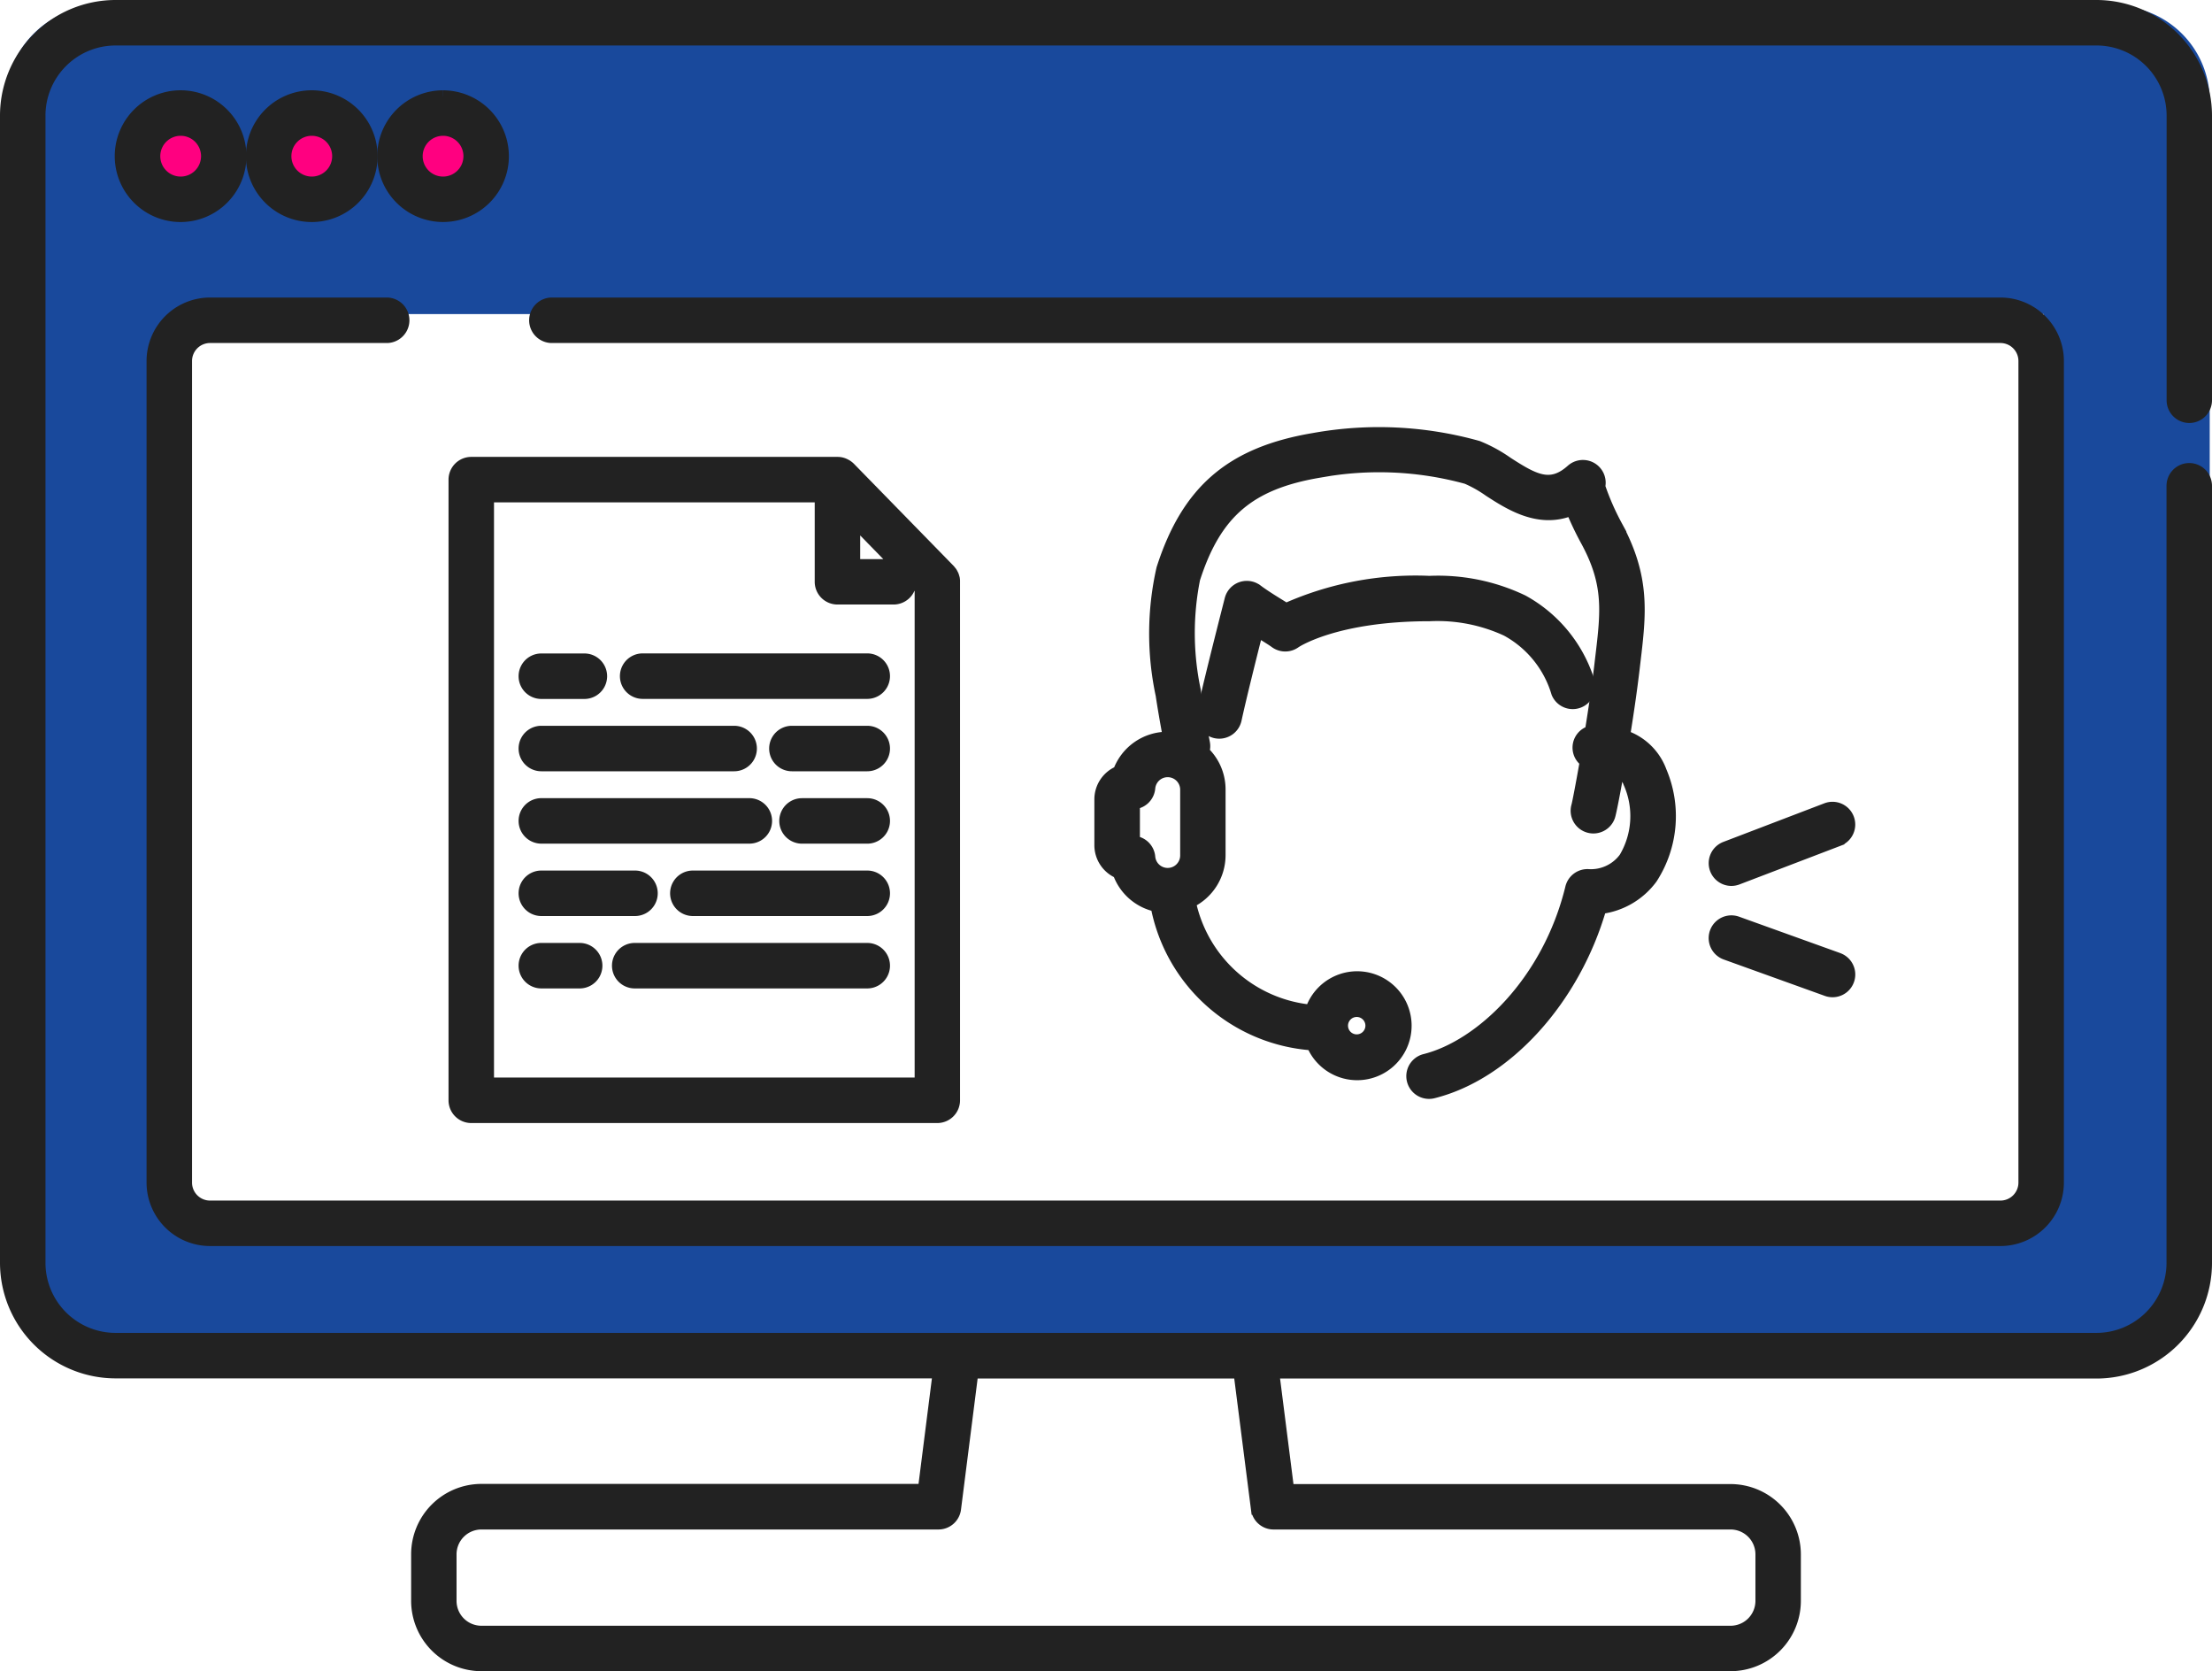 <svg xmlns="http://www.w3.org/2000/svg" width="93.346" height="70.5" viewBox="0 0 93.346 70.5">
  <g id="グループ_3153" data-name="グループ 3153" transform="translate(-184.75 -5242.75)">
    <path id="前面オブジェクトで型抜き_8" data-name="前面オブジェクトで型抜き 8" d="M89,57H4a4,4,0,0,1-4-4V4A4,4,0,0,1,4,0H89a4,4,0,0,1,4,4V53A4,4,0,0,1,89,57ZM7,13V51H86V13Z" transform="translate(185 5243)" fill="#19499c"/>
    <g id="グループ_825" data-name="グループ 825" transform="translate(185 5243)">
      <rect id="長方形_51" data-name="長方形 51" width="3" height="3" transform="translate(5.846 5)" fill="#ff0080"/>
      <rect id="長方形_52" data-name="長方形 52" width="3" height="3" transform="translate(11.846 5)" fill="#ff0080"/>
      <rect id="長方形_53" data-name="長方形 53" width="3" height="3" transform="translate(16.846 5)" fill="#ff0080"/>
      <path id="パス_286" data-name="パス 286" d="M92.137,365.22a.709.709,0,0,0,.709-.709V352.5a4.63,4.63,0,0,0-4.625-4.625H4.625A4.63,4.63,0,0,0,0,352.5v48.4a4.63,4.63,0,0,0,4.625,4.625H39.36l-.628,4.952H20.066A2.72,2.72,0,0,0,17.35,413.2v1.961a2.72,2.72,0,0,0,2.717,2.717H72.779a2.72,2.72,0,0,0,2.717-2.717V413.2a2.72,2.72,0,0,0-2.717-2.716H54.114l-.629-4.952H88.221a4.63,4.63,0,0,0,4.625-4.625V368.119a.709.709,0,0,0-1.419,0V400.9a3.21,3.21,0,0,1-3.206,3.206H4.625A3.21,3.21,0,0,1,1.419,400.9V352.5a3.21,3.21,0,0,1,3.206-3.206h83.6a3.209,3.209,0,0,1,3.206,3.206v12.011a.709.709,0,0,0,.709.709m-39.351,46.06a.709.709,0,0,0,.7.62h19.29a1.3,1.3,0,0,1,1.3,1.3v1.961a1.3,1.3,0,0,1-1.3,1.3H20.066a1.3,1.3,0,0,1-1.3-1.3V413.2a1.3,1.3,0,0,1,1.3-1.3h19.29a.709.709,0,0,0,.7-.62l.73-5.75H52.055Z" transform="translate(0 -347.875)" fill="#222" stroke="#222" stroke-width="0.5"/>
      <path id="パス_287" data-name="パス 287" d="M17.636,360.3a2.529,2.529,0,1,0-2.528,2.528,2.531,2.531,0,0,0,2.528-2.528M14,360.3a1.11,1.11,0,1,1,1.11,1.11A1.111,1.111,0,0,1,14,360.3" transform="translate(-7.736 -353.961)" fill="#222" stroke="#222" stroke-width="0.5"/>
      <path id="パス_288" data-name="パス 288" d="M32.016,360.3a2.529,2.529,0,1,0-2.528,2.528,2.531,2.531,0,0,0,2.528-2.528m-3.638,0a1.11,1.11,0,1,1,1.11,1.11,1.111,1.111,0,0,1-1.11-1.11" transform="translate(-16.581 -353.961)" fill="#222" stroke="#222" stroke-width="0.5"/>
      <path id="パス_289" data-name="パス 289" d="M43.868,357.771A2.528,2.528,0,1,0,46.4,360.3a2.531,2.531,0,0,0-2.528-2.528m0,3.638a1.11,1.11,0,1,1,1.11-1.11,1.111,1.111,0,0,1-1.11,1.11" transform="translate(-25.425 -353.961)" fill="#222" stroke="#222" stroke-width="0.5"/>
      <path id="パス_290" data-name="パス 290" d="M18.5,420H94.056a2.43,2.43,0,0,0,2.427-2.427v-34.66a2.431,2.431,0,0,0-2.427-2.428H32.9a.71.71,0,0,0,0,1.419H94.056a1.009,1.009,0,0,1,1.008,1.009v34.66a1.01,1.01,0,0,1-1.008,1.009H18.5a1.01,1.01,0,0,1-1.009-1.009v-34.66a1.01,1.01,0,0,1,1.009-1.009h7.481a.71.71,0,0,0,0-1.419H18.5a2.431,2.431,0,0,0-2.428,2.428v34.66A2.43,2.43,0,0,0,18.5,420" transform="translate(-9.887 -367.933)" fill="#222" stroke="#222" stroke-width="0.5"/>
      <path id="パス_291" data-name="パス 291" d="M77.608,451.209H67.794a.709.709,0,1,0,0,1.419h9.813a.709.709,0,1,0,0-1.419" transform="translate(-41.259 -411.429)" fill="#222" stroke="#222" stroke-width="0.5"/>
      <path id="パス_292" data-name="パス 292" d="M59.176,451.209H57.558a.709.709,0,1,0,0,1.419h1.618a.709.709,0,1,0,0-1.419" transform="translate(-34.964 -411.429)" fill="#222" stroke="#222" stroke-width="0.5"/>
      <path id="パス_293" data-name="パス 293" d="M81.527,443.276h-7.36a.709.709,0,1,0,0,1.419h7.36a.709.709,0,1,0,0-1.419" transform="translate(-45.179 -406.55)" fill="#222" stroke="#222" stroke-width="0.5"/>
      <path id="パス_294" data-name="パス 294" d="M57.557,444.695H61.51a.709.709,0,0,0,0-1.419H57.557a.709.709,0,1,0,0,1.419" transform="translate(-34.963 -406.55)" fill="#222" stroke="#222" stroke-width="0.5"/>
      <path id="パス_295" data-name="パス 295" d="M88.888,435.344H86.135a.709.709,0,1,0,0,1.419h2.753a.709.709,0,1,0,0-1.419" transform="translate(-52.54 -401.671)" fill="#222" stroke="#222" stroke-width="0.5"/>
      <path id="パス_296" data-name="パス 296" d="M57.557,436.762h8.778a.709.709,0,1,0,0-1.419H57.557a.709.709,0,1,0,0,1.419" transform="translate(-34.963 -401.671)" fill="#222" stroke="#222" stroke-width="0.5"/>
      <path id="パス_297" data-name="パス 297" d="M88.205,427.411h-3.18a.709.709,0,1,0,0,1.419h3.18a.709.709,0,1,0,0-1.419" transform="translate(-51.857 -396.792)" fill="#222" stroke="#222" stroke-width="0.5"/>
      <path id="パス_298" data-name="パス 298" d="M57.557,428.83h8.137a.709.709,0,0,0,0-1.419H57.557a.709.709,0,1,0,0,1.419" transform="translate(-34.963 -396.792)" fill="#222" stroke="#222" stroke-width="0.5"/>
      <path id="パス_299" data-name="パス 299" d="M78.143,419.478H68.665a.709.709,0,1,0,0,1.419h9.478a.709.709,0,1,0,0-1.419" transform="translate(-41.795 -391.913)" fill="#222" stroke="#222" stroke-width="0.5"/>
      <path id="パス_300" data-name="パス 300" d="M57.557,420.9h1.817a.709.709,0,1,0,0-1.419H57.557a.709.709,0,1,0,0,1.419" transform="translate(-34.963 -391.913)" fill="#222" stroke="#222" stroke-width="0.5"/>
      <path id="パス_301" data-name="パス 301" d="M49.168,398.647v26.187a.709.709,0,0,0,.709.709H69.544a.709.709,0,0,0,.709-.709V402.961c0-.016,0-.031,0-.047a.671.671,0,0,0-.009-.088.6.6,0,0,0-.018-.063c-.007-.023-.012-.047-.022-.07a.684.684,0,0,0-.032-.063.627.627,0,0,0-.032-.059.7.7,0,0,0-.054-.067c-.011-.013-.019-.027-.03-.039l-4.214-4.314,0,0a.734.734,0,0,0-.149-.112l-.038-.02a.7.7,0,0,0-.174-.064.713.713,0,0,0-.144-.015H49.877a.71.71,0,0,0-.709.709m16.872,1.741,1.844,1.888a.7.7,0,0,0-.187-.025H66.04Zm-15.453-1.032H64.621v3.6a.709.709,0,0,0,.709.71H67.7a.711.711,0,0,0,.689-.88l.449.46v20.875H50.587Z" transform="translate(-30.24 -378.665)" fill="#222" stroke="#222" stroke-width="0.5"/>
      <path id="パス_302" data-name="パス 302" d="M192.94,436.2a.71.71,0,0,0-.916-.409l-4.268,1.631a.71.71,0,0,0,.253,1.372.717.717,0,0,0,.254-.047l4.268-1.631a.709.709,0,0,0,.409-.916" transform="translate(-115.196 -401.919)" fill="#222" stroke="#222" stroke-width="0.5"/>
      <path id="パス_303" data-name="パス 303" d="M192.519,449.762l-4.268-1.535a.709.709,0,0,0-.48,1.335l4.268,1.536a.709.709,0,0,0,.48-1.335" transform="translate(-115.196 -409.569)" fill="#222" stroke="#222" stroke-width="0.5"/>
      <path id="パス_304" data-name="パス 304" d="M120.735,408.968a1.262,1.262,0,0,0-.772,1.162v1.934a1.262,1.262,0,0,0,.772,1.162,2.175,2.175,0,0,0,1.6,1.4,7.21,7.21,0,0,0,6.578,5.844,2.048,2.048,0,1,0-.056-1.428,5.793,5.793,0,0,1-5.11-4.574A2.2,2.2,0,0,0,125,412.483v-2.771a2.188,2.188,0,0,0-.687-1.591.7.7,0,0,0,.029-.36c-.181-.951-.313-1.709-.393-2.251a11.7,11.7,0,0,1-.022-4.682c.9-2.8,2.334-4.023,5.288-4.518a13.953,13.953,0,0,1,6.211.269,5.245,5.245,0,0,1,.948.534c.872.564,2.11,1.363,3.48.793a13.221,13.221,0,0,0,.645,1.349c.969,1.8.831,2.966.6,4.894l-.039.332c-.1.852-.249,1.854-.4,2.791a.7.7,0,0,0-.212,1.255c-.173.986-.318,1.734-.355,1.877a.708.708,0,0,0,.453.879.7.7,0,0,0,.225.037.709.709,0,0,0,.673-.484c.044-.131.2-.911.381-1.942a1.009,1.009,0,0,1,.457.536,3.459,3.459,0,0,1-.186,3.173,1.769,1.769,0,0,1-1.526.721.708.708,0,0,0-.736.539c-.976,4-3.843,6.675-6.17,7.257a.709.709,0,1,0,.345,1.376c3.107-.777,5.955-3.937,7.065-7.779a3.158,3.158,0,0,0,2.156-1.262,4.813,4.813,0,0,0,.389-4.5,2.476,2.476,0,0,0-1.549-1.5c.154-.95.3-1.952.4-2.8l.039-.329c.244-2.053.42-3.537-.761-5.734a10.785,10.785,0,0,1-.726-1.658.71.71,0,0,0-1.163-.692c-.893.8-1.58.423-2.716-.31a6.151,6.151,0,0,0-1.245-.68,15.458,15.458,0,0,0-6.918-.33c-3.483.584-5.338,2.172-6.4,5.482a12.376,12.376,0,0,0-.031,5.324c.068.458.172,1.067.308,1.8l-.05,0a2.183,2.183,0,0,0-2.068,1.453m10.045,10.08a.617.617,0,1,1-.617.617.618.618,0,0,1,.617-.617m-7.2-9.337v2.771a.777.777,0,0,1-1.551.07.709.709,0,0,0-.648-.645v-1.622a.709.709,0,0,0,.648-.644.777.777,0,0,1,1.551.07" transform="translate(-73.781 -376.658)" fill="#222" stroke="#222" stroke-width="0.5"/>
      <path id="パス_305" data-name="パス 305" d="M144.01,413.03a4.433,4.433,0,0,1,2.123,2.633.709.709,0,1,0,1.308-.548,5.873,5.873,0,0,0-2.765-3.338,8.29,8.29,0,0,0-3.934-.8,13.421,13.421,0,0,0-6.055,1.151l-.255-.159c-.325-.2-.692-.429-.972-.639a.71.71,0,0,0-1.113.392c-.416,1.632-.925,3.648-1.168,4.764a.71.71,0,0,0,.542.844.736.736,0,0,0,.152.016.71.71,0,0,0,.693-.559c.192-.882.558-2.356.909-3.743l.21.13c.227.141.441.274.553.357a.71.71,0,0,0,.838,0c.016-.012,1.683-1.14,5.666-1.14a6.949,6.949,0,0,1,3.268.638" transform="translate(-80.669 -386.683)" fill="#222" stroke="#222" stroke-width="0.5"/>
    </g>
  </g>
</svg>
